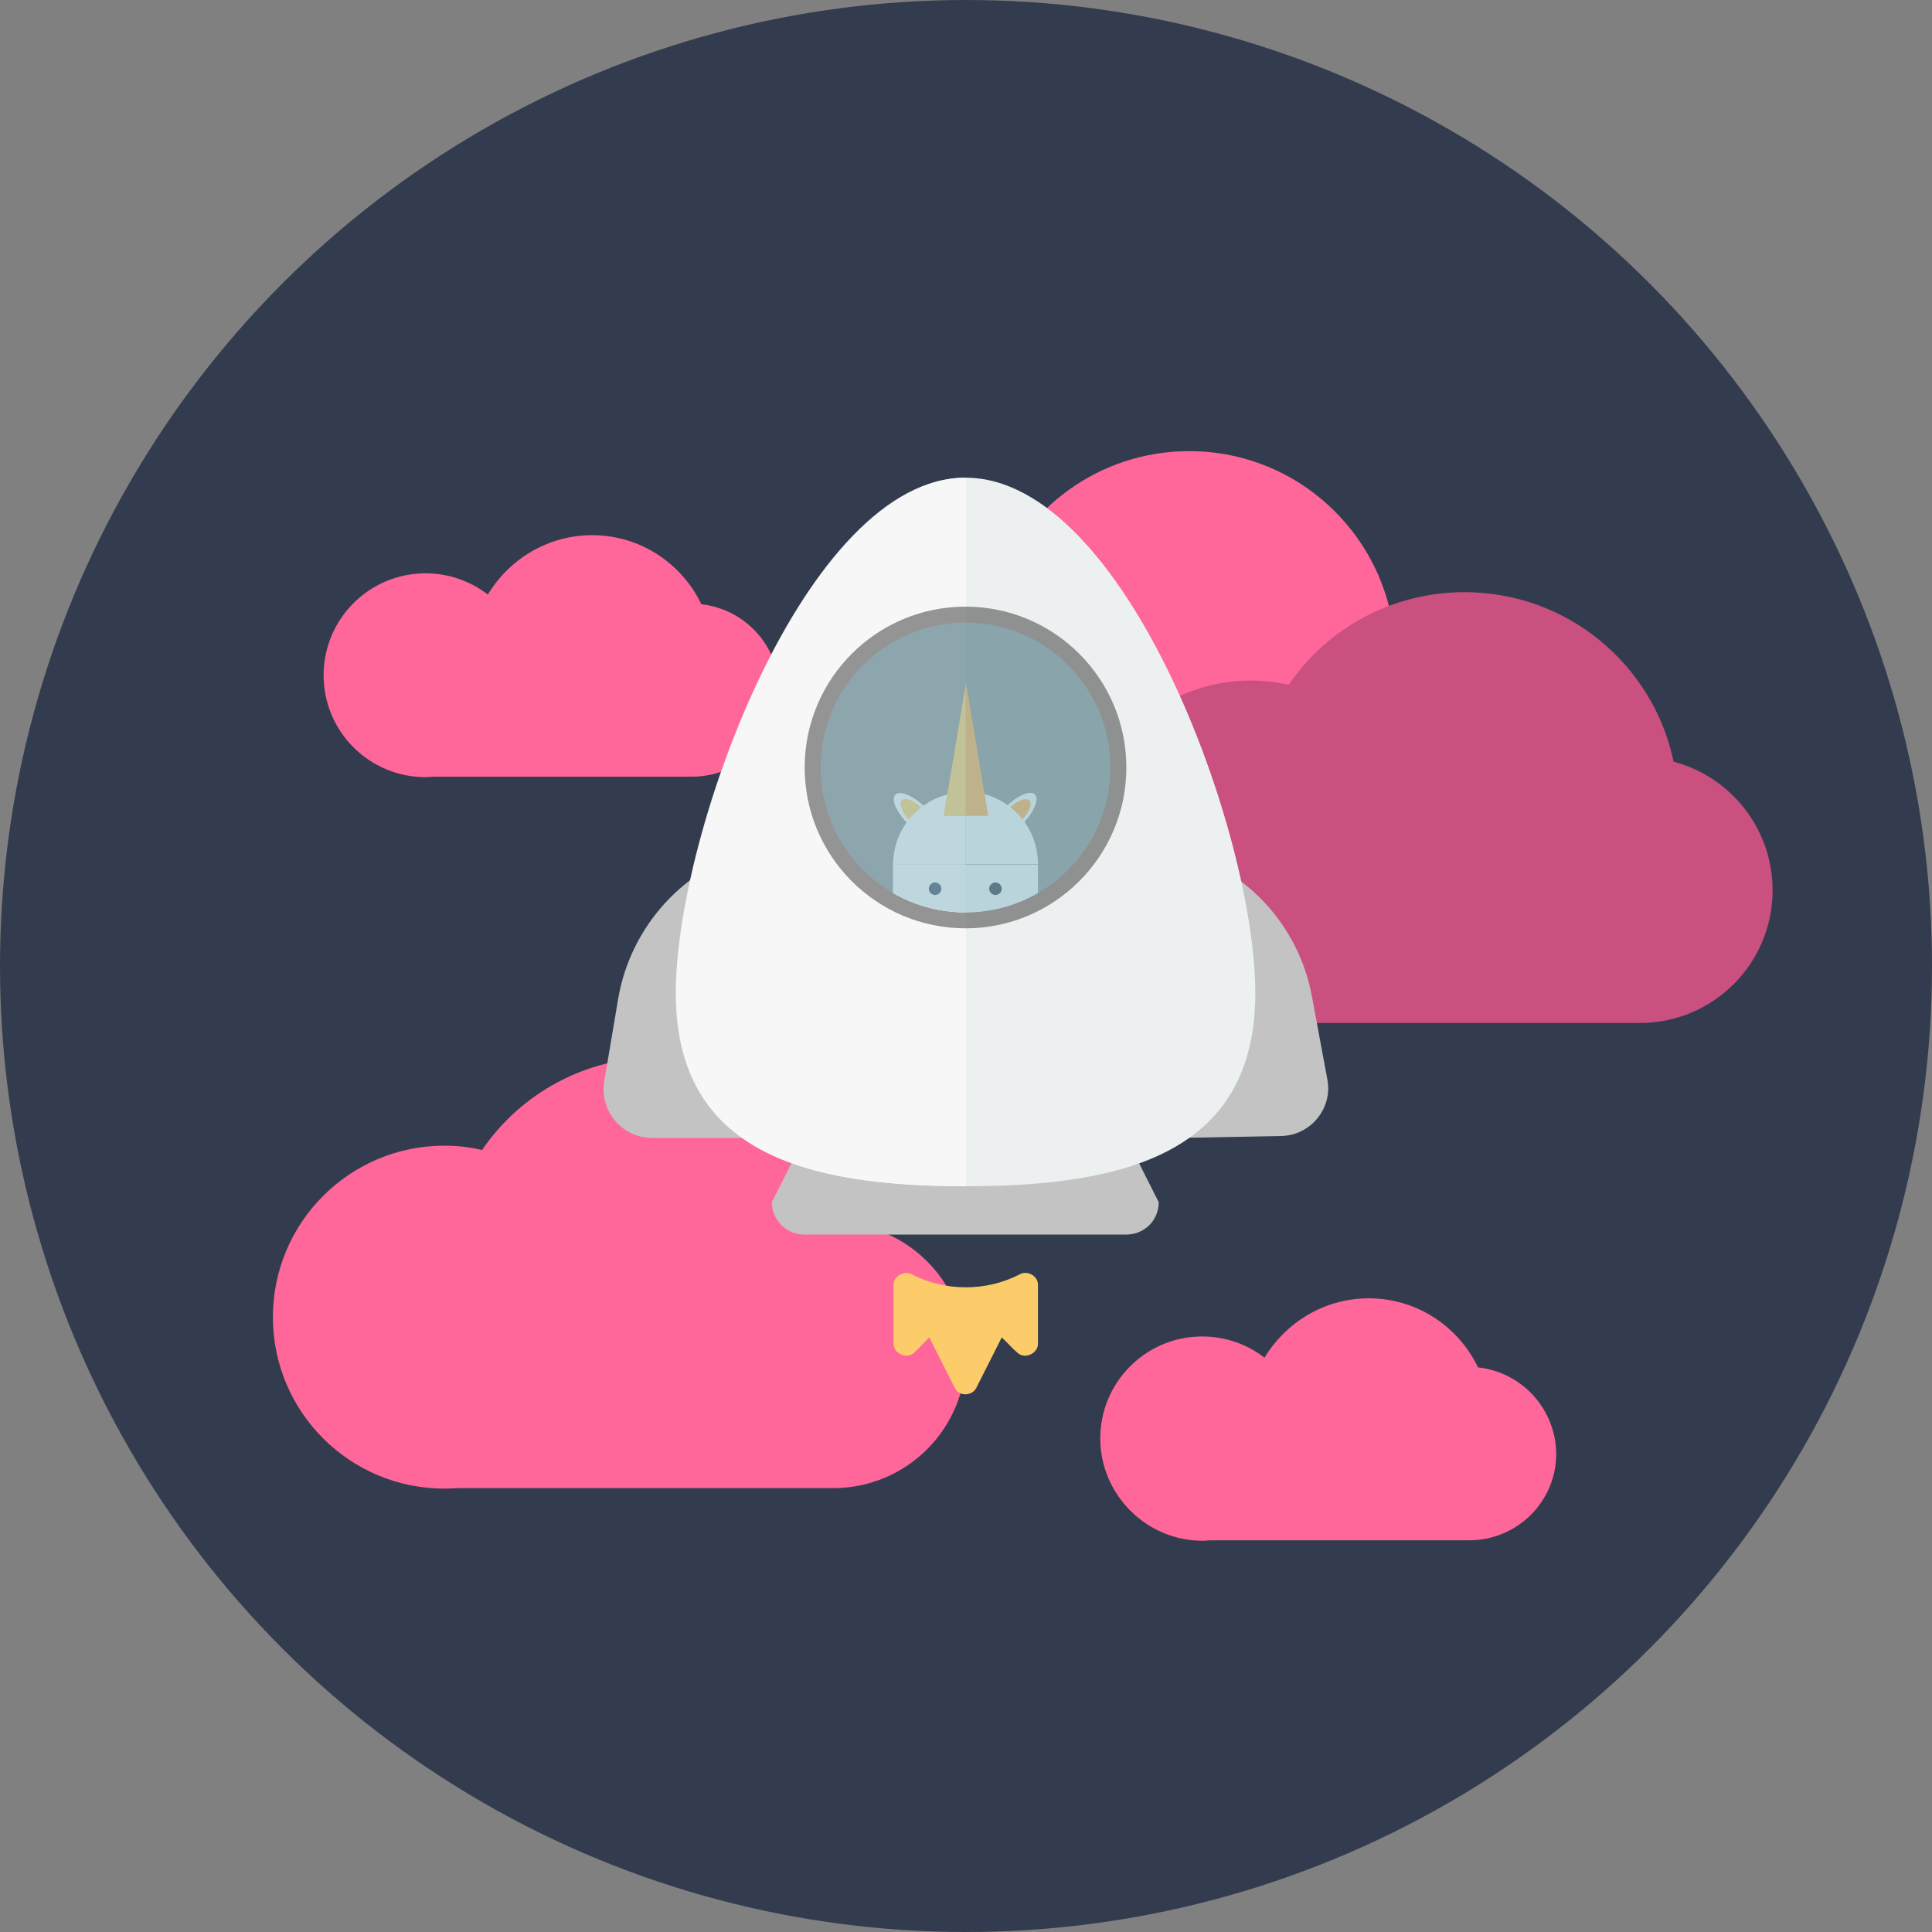 <?xml version="1.0" encoding="UTF-8"?>
<svg xmlns="http://www.w3.org/2000/svg" xmlns:xlink="http://www.w3.org/1999/xlink" version="1.1" id="Layer_1" x="0px" y="0px" viewBox="0 0 400 400" style="enable-background:new 0 0 400 400;" xml:space="preserve">
<rect x="0" y="0" width="400" height="400" fill="#808080" stroke="none"/>
<style type="text/css">
	.st0{fill:#333C4E;}
	.st1{fill:#FF6699;}
	.st2{fill:#C9507F;}
	.st3{fill:#C3C3C3;}
	.st4{fill:#ECF0F1;}
	.st5{fill:#F7F7F7;}
	.st6{opacity:0.5;fill:#333333;}
	.st7{clip-path:url(#XMLID_41_);}
	.st8{clip-path:url(#XMLID_42_);fill:#ECF0F1;}
	.st9{clip-path:url(#XMLID_42_);fill:#F7F7F7;}
	.st10{clip-path:url(#XMLID_42_);}
	.st11{clip-path:url(#XMLID_43_);fill:#455164;}
	.st12{clip-path:url(#XMLID_43_);fill:#333C4E;}
	.st13{clip-path:url(#XMLID_43_);fill:#F7AC54;}
	.st14{clip-path:url(#XMLID_43_);fill:#FDCC6A;}
	.st15{clip-path:url(#XMLID_43_);fill:#ECF0F1;}
	.st16{clip-path:url(#XMLID_43_);fill:#F7F7F7;}
	.st17{opacity:0.5;clip-path:url(#XMLID_41_);fill:#86B8C6;}
	.st18{fill:#FDCC6A;}
</style>
<circle id="XMLID_1_" class="st0" cx="200" cy="200" r="200"></circle>
<path id="XMLID_37_" class="st1" d="M145.2,125.1c-4-8.4-12.6-14.3-22.6-14.3c-9.2,0-17.2,5-21.6,12.3c-3.6-2.8-8.1-4.4-12.9-4.4  c-11.7,0-21.1,9.5-21.1,21.1c0,11.7,9.5,21.1,21.1,21.1c0.6,0,1.2-0.1,1.8-0.1h53.4c9.9,0,18-8,18-17.9  C161.3,133.7,154.2,126.1,145.2,125.1z"></path>
<path id="XMLID_39_" class="st1" d="M179.5,254c-4.2-20.1-22-35.1-43.3-35.1c-15.1,0-28.5,7.6-36.4,19.2c-2.5-0.6-5.1-0.9-7.8-0.9  c-19.6,0-35.5,15.9-35.5,35.5s15.9,35.5,35.5,35.5c1.2,0,2.3-0.1,3.4-0.1h75c0.7,0,1.4,0,2.1,0c15.2,0,27.5-12.3,27.5-27.5  C200,267.8,191.3,257.1,179.5,254z"></path>
<path id="XMLID_34_" class="st1" d="M288.1,127.8c-3.9-19.6-21.1-34.4-41.9-34.4c-18.6,0-34.4,11.9-40.3,28.5  c-13.6,2.2-24.1,14-24.1,28.3c0,15.8,12.8,28.6,28.7,28.6h72.4c14.2,0,25.7-11.5,25.7-25.7C308.6,140.6,299.8,130.2,288.1,127.8z"></path>
<path id="XMLID_38_" class="st1" d="M306,283.1c-4-8.4-12.6-14.3-22.6-14.3c-9.2,0-17.2,5-21.6,12.3c-3.6-2.8-8.1-4.4-12.9-4.4  c-11.7,0-21.1,9.5-21.1,21.1S237.3,319,249,319c0.6,0,1.2-0.1,1.8-0.1h53.4c9.9,0,18-8,18-17.9C322.1,291.7,315.1,284.1,306,283.1z"></path>
<path id="XMLID_36_" class="st2" d="M346.5,157.7c-4.2-20.1-22-35.1-43.3-35.1c-15.1,0-28.5,7.6-36.4,19.2c-2.5-0.6-5.1-0.9-7.8-0.9  c-19.6,0-35.5,15.9-35.5,35.5s15.9,35.5,35.5,35.5c1.2,0,2.3-0.1,3.4-0.1h75c0.7,0,1.4,0,2.1,0c15.2,0,27.5-12.3,27.5-27.5  C367,171.6,358.3,160.8,346.5,157.7z"></path>
<path id="XMLID_6_" class="st3" d="M242.5,175.6l1.2,60l21.5-0.4c6.2-0.1,10.8-5.8,9.6-11.8l-3.2-17.2  C268.8,191.2,257.4,179.2,242.5,175.6L242.5,175.6z"></path>
<path id="XMLID_5_" class="st3" d="M156.5,175.6v60H135c-6.2,0-10.9-5.6-9.9-11.7l2.9-17.2C130.6,191.7,141.7,179.5,156.5,175.6  L156.5,175.6z"></path>
<path id="XMLID_2_" class="st3" d="M233.2,255.6h-66.7c-3.7,0-6.7-3-6.7-6.7l6.7-13.3h66.7l6.7,13.3  C239.9,252.7,236.9,255.6,233.2,255.6z"></path>
<path id="XMLID_3_" class="st4" d="M259.9,205.6c0,33.1-26.9,40-60,40s-60-6.9-60-40s26.9-106.7,60-106.7S259.9,172.5,259.9,205.6z"></path>
<path id="XMLID_4_" class="st5" d="M200,245.6c-33,0-60-6.9-60-40s27-106.7,60-106.7V245.6z"></path>
<circle id="XMLID_8_" class="st6" cx="199.9" cy="158.9" r="33.3"></circle>
<g id="XMLID_7_">
	<defs>
		<circle id="XMLID_32_" cx="199.9" cy="158.9" r="30"></circle>
	</defs>
	<clipPath id="XMLID_41_">
		<use xlink:href="#XMLID_32_" style="overflow:visible;"></use>
	</clipPath>
	<g id="XMLID_9_" class="st7">
		<g id="XMLID_10_">
			<defs>
				<rect id="XMLID_11_" x="149.9" y="128.9" width="100" height="100"></rect>
			</defs>
			<clipPath id="XMLID_42_">
				<use xlink:href="#XMLID_11_" style="overflow:visible;"></use>
			</clipPath>
			<rect id="XMLID_31_" x="184.9" y="179" class="st8" width="30" height="25"></rect>
			<rect id="XMLID_30_" x="184.9" y="179" class="st9" width="15" height="25"></rect>
			<g id="XMLID_12_" class="st10">
				<defs>
					<rect id="XMLID_13_" x="149.9" y="128.9" width="100" height="100"></rect>
				</defs>
				<clipPath id="XMLID_43_">
					<use xlink:href="#XMLID_13_" style="overflow:visible;"></use>
				</clipPath>
				<path id="XMLID_29_" class="st11" d="M194.9,184c0,0.7-0.6,1.3-1.3,1.3c-0.7,0-1.3-0.6-1.3-1.3c0-0.7,0.6-1.3,1.3-1.3      C194.3,182.7,194.9,183.3,194.9,184"></path>
				<path id="XMLID_28_" class="st12" d="M207.4,184c0,0.7-0.6,1.3-1.3,1.3c-0.7,0-1.3-0.6-1.3-1.3c0-0.7,0.6-1.3,1.3-1.3      C206.8,182.7,207.4,183.3,207.4,184"></path>
				<rect id="XMLID_27_" x="193.6" y="190.2" class="st13" width="12.5" height="2.5"></rect>
				<rect id="XMLID_26_" x="193.6" y="193" class="st13" width="12.5" height="2"></rect>
				<rect id="XMLID_25_" x="193.6" y="190.2" class="st14" width="6.3" height="2.5"></rect>
				<path id="XMLID_24_" class="st11" d="M198,191.5c0,0.3-0.3,0.6-0.6,0.6c-0.3,0-0.6-0.3-0.6-0.6s0.3-0.6,0.6-0.6      C197.7,190.8,198,191.1,198,191.5"></path>
				<path id="XMLID_23_" class="st12" d="M203,191.5c0,0.3-0.3,0.6-0.6,0.6c-0.3,0-0.6-0.3-0.6-0.6s0.3-0.6,0.6-0.6      C202.7,190.8,203,191.1,203,191.5"></path>
				<rect id="XMLID_22_" x="193.6" y="193" class="st14" width="6.3" height="2"></rect>
				<path id="XMLID_21_" class="st15" d="M211.6,170.7c2.4-2.4,3.6-5.2,2.7-6.2c-1-1-3.7,0.2-6.2,2.7c-2.4,2.4-3.6,5.2-2.7,6.2      C206.4,174.3,209.2,173.2,211.6,170.7"></path>
				<path id="XMLID_20_" class="st16" d="M191.6,167.2c-2.4-2.4-5.2-3.6-6.2-2.7c-1,1,0.2,3.7,2.7,6.2c2.4,2.4,5.2,3.6,6.2,2.7      C195.3,172.4,194.1,169.6,191.6,167.2"></path>
				<path id="XMLID_19_" class="st14" d="M191.2,167.6c-1.8-1.8-3.8-2.7-4.5-1.9c-0.7,0.7,0.2,2.8,1.9,4.5s3.8,2.7,4.5,1.9      C193.8,171.5,193,169.4,191.2,167.6"></path>
				<path id="XMLID_18_" class="st13" d="M211.2,170.2c1.8-1.8,2.7-3.8,1.9-4.5c-0.7-0.7-2.8,0.2-4.5,1.9s-2.7,3.8-1.9,4.5      C207.3,172.9,209.4,172,211.2,170.2"></path>
				<path id="XMLID_17_" class="st15" d="M199.9,163.9c8.3,0,15,6.7,15,15h-15V163.9z"></path>
				<path id="XMLID_16_" class="st16" d="M184.9,179c0-8.3,6.8-15,15-15v15H184.9z"></path>
				<polygon id="XMLID_15_" class="st13" points="195.4,168.9 200,141.4 204.6,168.9     "></polygon>
				<polygon id="XMLID_14_" class="st14" points="199.9,142.2 195.4,168.9 199.9,168.9     "></polygon>
			</g>
		</g>
	</g>
	<circle id="XMLID_33_" class="st17" cx="199.9" cy="158.9" r="30"></circle>
</g>
<path id="XMLID_35_" class="st18" d="M185,266.1c-0.1-1.9,2.3-3.2,3.9-2.2c6.8,3.5,15.3,3.5,22.1,0c1.6-1,3.9,0.2,3.9,2.1  c0,4.1,0,8.1,0,12.2c0,2-2.6,3.2-4.1,2c-1.2-1-2.2-2.2-3.4-3.3c-1.8,3.5-3.5,7-5.3,10.5c-0.9,1.7-3.6,1.7-4.4,0  c-1.8-3.5-3.5-7-5.3-10.5c-1.1,1.1-2.2,2.3-3.3,3.3c-1.5,1.2-4.1,0-4.1-2C185,274.1,185,270.1,185,266.1z"></path>
</svg>
